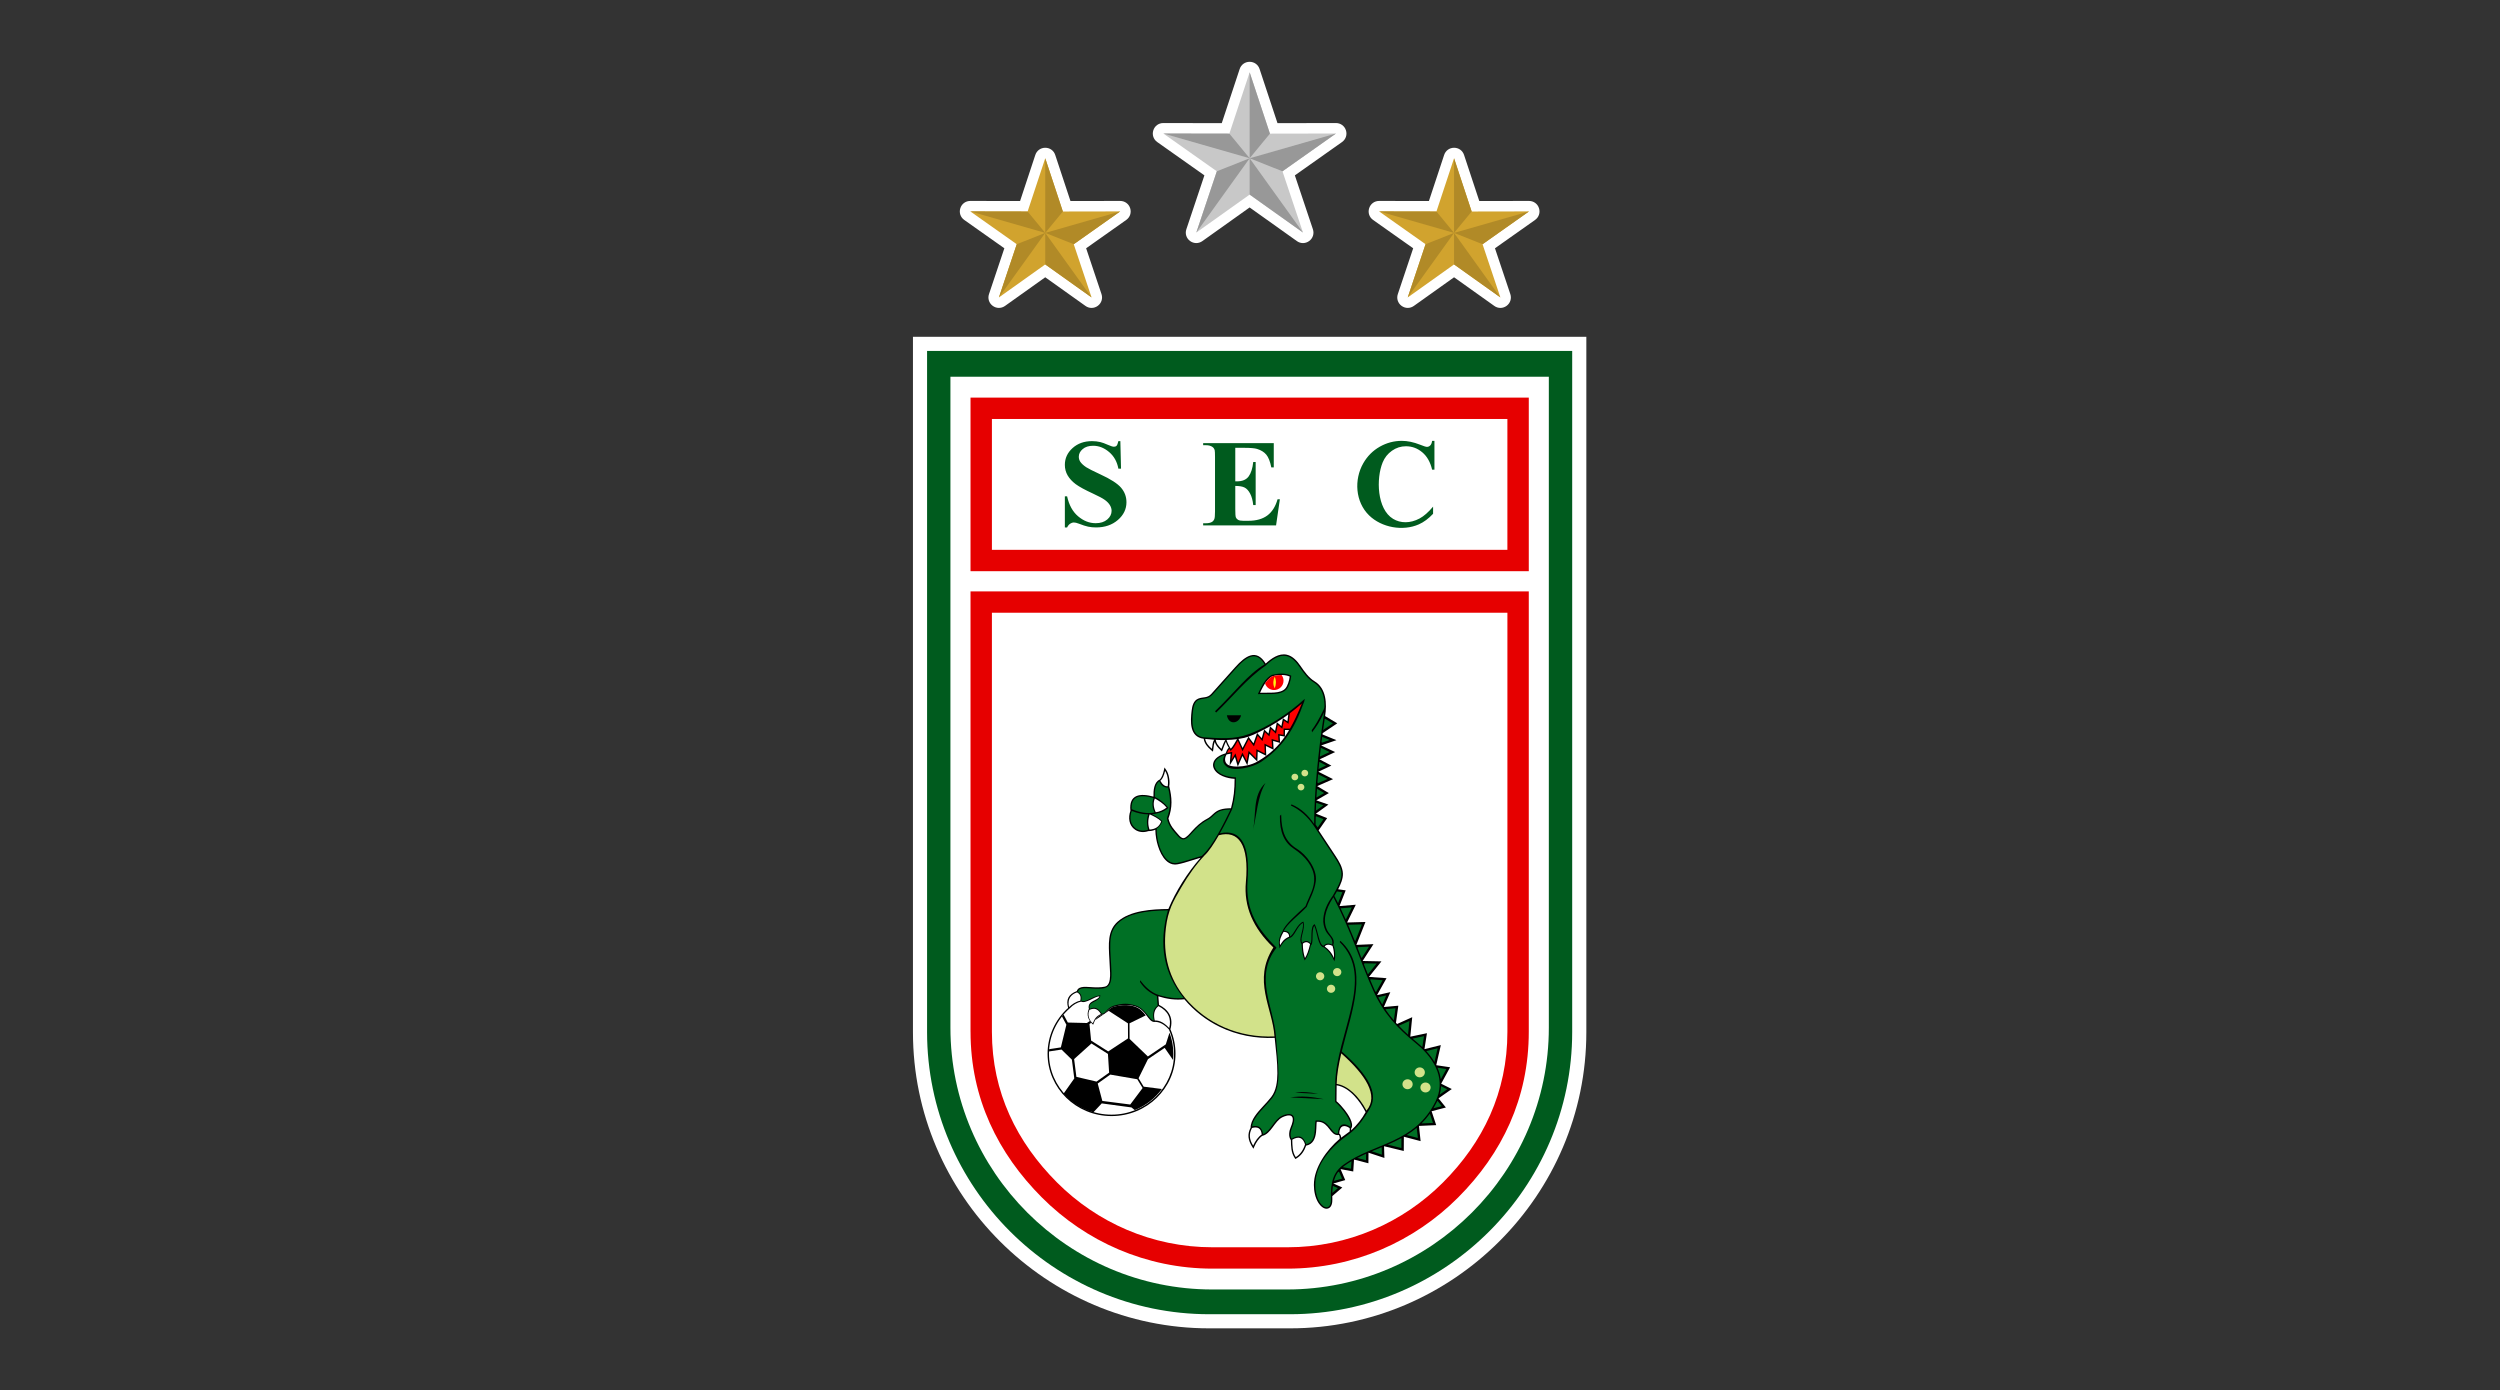 <?xml version="1.0" encoding="UTF-8"?>
<svg id="Layer_1" data-name="Layer 1" xmlns="http://www.w3.org/2000/svg" viewBox="0 0 1421.2 790.25">
  <rect x="0" y="0" width="1421.2" height="790.25" fill="#333333" stroke="none"/>
  <defs>
    <style>
      .cls-1, .cls-2, .cls-3, .cls-4, .cls-5, .cls-6, .cls-7, .cls-8, .cls-9, .cls-10, .cls-11, .cls-12, .cls-13 {
        stroke-width: 0px;
      }

      .cls-1, .cls-8 {
        fill: #005b1e;
      }

      .cls-2 {
        fill: #007025;
      }

      .cls-2, .cls-4, .cls-5, .cls-6, .cls-7, .cls-8, .cls-9, .cls-10, .cls-11, .cls-12, .cls-13 {
        fill-rule: evenodd;
      }

      .cls-3 {
        fill: #e60000;
      }

      .cls-4 {
        fill: red;
      }

      .cls-6 {
        fill: #989898;
      }

      .cls-7 {
        fill: #fff212;
      }

      .cls-9 {
        fill: #fff;
      }

      .cls-10 {
        fill: #d1a32e;
      }

      .cls-11 {
        fill: #c8c8c8;
      }

      .cls-12 {
        fill: #d2e28a;
      }

      .cls-13 {
        fill: #b18a27;
      }
    </style>
  </defs>
  <g id="Camada_1">
    <g id="_2755346789568" data-name=" 2755346789568">
      <g>
        <path class="cls-9" d="M519,191.47h382.8v395.35c0,92.59-75.79,168.32-168.46,168.32h-45.88c-92.67,0-168.46-75.73-168.46-168.32V191.47h0Z"/>
        <path class="cls-9" d="M726.23,70.01l33.22-.06c2.64,0,4.89,1.63,5.69,4.14.8,2.51-.08,5.15-2.24,6.67l-26.8,18.93,10.26,30.64c.83,2.49,0,5.11-2.1,6.67-2.11,1.56-4.87,1.59-7,.06l-26.87-19.13-26.87,19.13c-2.14,1.52-4.89,1.5-7-.06-2.11-1.56-2.94-4.19-2.1-6.67l10.26-30.64-26.8-18.93c-2.16-1.52-3.04-4.16-2.24-6.67.8-2.51,3.05-4.15,5.69-4.14l33.22.06,10.18-30.78c.82-2.48,3.04-4.09,5.66-4.09s4.84,1.6,5.66,4.09l10.18,30.78ZM608.51,114.28l28.28-.05c2.64,0,4.89,1.63,5.69,4.14.8,2.51-.08,5.15-2.24,6.67l-22.79,16.1,8.73,26.05c.83,2.49,0,5.11-2.1,6.67-2.11,1.56-4.87,1.59-7,.06l-22.88-16.29-22.87,16.29c-2.14,1.52-4.89,1.5-7-.06-2.11-1.56-2.94-4.19-2.1-6.67l8.73-26.05-22.79-16.1c-2.16-1.52-3.04-4.16-2.24-6.67.8-2.51,3.05-4.15,5.69-4.14l28.28.05,8.66-26.19c.82-2.48,3.04-4.09,5.66-4.09s4.84,1.6,5.66,4.09l8.66,26.19h0ZM840.92,114.28l28.28-.05c2.64,0,4.89,1.63,5.69,4.14.8,2.51-.08,5.15-2.24,6.67l-22.79,16.1,8.73,26.05c.83,2.49,0,5.11-2.1,6.67-2.11,1.56-4.87,1.59-7,.06l-22.88-16.29-22.87,16.29c-2.14,1.52-4.89,1.5-7-.06-2.11-1.56-2.94-4.19-2.1-6.67l8.73-26.05-22.79-16.1c-2.16-1.52-3.04-4.16-2.24-6.67.8-2.51,3.05-4.15,5.69-4.14l28.28.05,8.66-26.19c.82-2.48,3.04-4.09,5.66-4.09s4.84,1.6,5.66,4.09l8.66,26.19h0Z"/>
      </g>
      <g>
        <path class="cls-8" d="M527.03,199.49h366.73v387.19c0,88.23-72.19,160.43-160.43,160.43h-45.88c-88.23,0-160.43-72.19-160.43-160.43V199.49h0Z"/>
        <path class="cls-9" d="M540.31,214.17h340.17v370.06c0,81.84-66.96,148.81-148.81,148.81h-42.56c-81.84,0-148.81-66.96-148.81-148.81V214.17h0Z"/>
        <g>
          <path class="cls-3" d="M563.88,348.33v238.23c0,34.51,14.3,62.88,36.99,85.63,22.68,22.74,53.98,36.86,88.39,36.86h42.69c34.41,0,65.7-14.12,88.39-36.86,22.7-22.75,36.59-51.13,36.59-85.63v-238.23h-293.04,0ZM551.72,586.56v-250.37h317.36v250.37c0,37.82-15.25,69.22-40.15,94.17-24.9,24.96-59.24,40.46-96.98,40.46h-42.69c-37.74,0-72.08-15.5-96.98-40.46-24.89-24.95-40.55-56.35-40.55-94.17h0Z"/>
          <path class="cls-3" d="M563.88,238.18v74.39h293.04v-74.39h-293.04,0ZM551.72,318.64v-92.61h317.36v98.68h-317.36v-6.07h0Z"/>
        </g>
        <g>
          <path class="cls-5" d="M719.54,377.22c3.14-2.9,7.49-6.02,11.95-5.04,3.43.75,5.98,3.69,7.84,6.42,2.12,3.1,4.67,6.69,7.96,8.68,6.79,4.1,7.06,12.91,6.02,19.79l6.89,4.13-8.27,5.56-.1.77,7.9,3.24-8.69,3,7.97,3.76-8.87,4.15,6.71,3.55-7.4,3.48,8.36,4.22-9.03,3.97,6.63,3.96-7.13,4.12,6.89,2.41-7.11,5.16,6.39,2.54-4.86,6.96,9.48,14.34c1.97,2.98,4.22,6.56,4.34,10.21.1,2.88-1.2,6.04-2.72,8.92l4.29.63-3.51,8.94,9.26-.77-4.94,10.1,10.44-.3-5.17,13.03,9.72-.43-6.17,9.58h0s10.71.22,10.71.22l-7.11,8.83,9.99.73-5.39,9.63h0s7.55-1.69,7.55-1.69l-3.68,8.45h0s8.23-.75,8.23-.75l-1.34,9.7c.21.24.43.47.64.7l8.6-3.87-1.1,11.09h0s9.47-1.99,9.47-1.99l-1.42,9.08,9.31-2.31-2.6,11.42,7.87,1.18-5.08,9.35,6.04,3.02-7.55,5.29,4.2,5.21-8.12,2.13,2.61,7.9-9.8.44.94,8.65-9.52-2.5-.05,8.1-11.21-2.71.2,6.67-9.04-2.98-.05,6.01-8.06-2.08-.13.07h0l-.43,6.68-7.21-1.35,2.66,6.24-6.79,1.94,5.12,2.26-5.69,4.9c0,.61.01,1.21.03,1.8.05,1.85-.31,4.62-2.47,5.26-2.22.67-4.32-1.49-5.38-3.12-1.92-2.96-2.64-6.81-2.65-10.26-.02-9.91,7.28-19.95,14.68-26.28.06-.69-.03-1.63-.49-2.15-.61.11-1.23.07-1.83-.13-1.92-.66-3.36-3.18-4.66-4.66-1.72-1.94-3.51-2.87-6.07-2.7-.11.7-.13,1.5-.16,2.16-.05,1.25-.09,2.51-.24,3.76-.41,3.59-1.7,6.9-5.62,7.63-1.02,2.92-2.69,5.57-5.45,7.21l-.67.4-.43-.64c-2.08-3.09-2.03-6.53-2.13-10.07-1.58-2.09-1.01-5.33-.03-7.54.6-1.36,1.92-4.85.43-6.09-1.28-1.06-3.97-.02-5.23.59-4.48,2.17-6.43,9.49-11.44,10.59-1.88,1.23-3.55,3.87-4.41,5.87l-.62,1.45-.83-1.34c-2.2-3.56-2.75-6.91-.77-10.64-.01-4.49,4.09-8.91,6.98-12.05,1.62-1.76,3.31-3.52,4.77-5.41,2.88-3.74,3.42-8.92,3.47-13.44.03-3.18-.19-6.39-.46-9.56-.31-3.54-.7-7.07-1.07-10.6-10.81.48-21.51-1.55-31.23-6.27-7.79-3.78-14.59-9.13-20.12-15.67-5.01.55-9.99-.16-14.77-1.67l.35,4.82c5.83,2.98,8.29,7.61,6.49,13.91,1.92,4.4,2.9,9.11,2.9,13.89,0,19.58-16.28,35.45-36.37,35.45s-36.37-15.87-36.37-35.45c0-9.93,4.23-19.32,11.69-26.04-1.32-4.72.13-7.73,4.94-9.57.13-.46.35-.87.7-1.22,1.91-1.96,6.73-.91,10.06-.89,1.77,0,5.17-.04,6.27-.88,1.93-1.46,1.93-5.26,1.88-7.38-.13-4.71-.61-9.42-.69-14.12-.06-3.67.17-7.6,1.87-10.95.77-1.51,1.79-2.83,3.06-3.97,7.17-6.44,19.56-7.15,28.89-7.25,4.2-10.05,10.81-20.61,18.33-29.14-.37.11-.74.21-1.1.32-1.54.46-3.08.95-4.62,1.43-2.37.74-4.93,1.56-7.35,1.98-.96.2-1.93.2-2.88-.02-5.69-1.33-8.44-9.62-9.29-14.51-.3-1.69-.47-3.43-.5-5.15-1.22.58-2.37.78-3.95.82-2.5.87-5.25.73-7.48-.75-3.68-2.45-4.09-6.99-2.73-10.8-1.03-9.46,5.69-10.12,13.09-8.06-.07-3.37.22-8.14,3.5-9.66,1.31-1.12,2.01-3.53,2.37-5.1l.42-1.84,1.06,1.58c1.52,2.27,2.14,6.41,1.63,9.13,1.63,6.43,1.94,12-.45,18.3.99,4.23,3.16,6.34,5.95,9.54.61.7,1.62,1.72,2.67,1.65,1.51-.11,3.75-2.87,4.7-3.92,2.59-2.84,5.14-5.28,8.63-7.08,1.51-.78,2.41-1.73,3.62-2.84,1.12-1.03,2.18-1.77,3.64-2.3,1.96-.7,4.24-.86,6.35-.85,1.57-5.89,2.04-10.65,2.05-16.72-4.08-.19-10.05-1.9-11.83-5.92-.37-.84-.52-1.74-.38-2.65.49-3.23,4.11-5.11,7.08-5.91.49-1.24.89-2.34,1.82-3.21-.93-1.39-1.34-2.42-1.65-3.44-.68,1.3-1.33,3.36-1.78,4.45l-.46,1.12-.88-.85c-1.42-1.37-2.71-2.82-3.22-4.6-.52,1.29-.61,2.85-.79,4.12l-.21,1.45-1.14-.96c-2.03-1.72-3.76-3.76-4.13-6.39-8.15-1-7.6-9.84-6.85-16.04.32-2.63,1.03-5.69,3.82-6.8,2.71-1.08,5.1-.12,7.4-2.7l13.52-15.11c5.9-6.59,12.08-10.73,17.38-2.06h0ZM765.79,524.4h0s0,0,0,0h0ZM809.76,596.42h0s0,0,0,0h0ZM816.47,605.52h0s0,0,0,0h0ZM819.26,616.04h0s0,0,0,0h0ZM817.75,624.35h0s0,0,0,0h0ZM806.65,640.04h0,0s0,0,0,0ZM768.08,641.54c.04.38.05.72.03,1.05,3.24-2.95,6.25-6.68,8.22-10.38-3.05-6.04-9.14-14.11-16.48-15.23l-.08,9.02c1.69,1.46,3.29,3.25,4.64,4.99,1.61,2.07,5.72,7.79,3.67,10.54h0Z"/>
          <path class="cls-9" d="M761.32,644.35c.7.46,1.06,1.4,1.11,2.41l4.78-3.51c.17-.78.1-1.38.02-1.97-2.9-1.98-5.66-1.61-5.91,3.07ZM711.75,641.23c-1.91,3.46-1.52,6.55.65,10.04,1.1-2.56,2.98-5.16,4.85-6.31-.29-3.49-2.2-4.62-5.49-3.73h0ZM734.63,647.88c.1,3.48,0,6.93,2,9.92,2.49-1.49,4.2-3.95,5.26-7.24-1.16-3.84-3.54-4.83-7.26-2.68h0ZM729.68,529.77c-1.26,2.27-2.57,4.58-1.97,7.51,1.12-1.52,1.67-3.25,5.13-4.8-.04-1.89-1.19-2.7-3.16-2.72h0ZM740.65,536.45c-.01,3.06.4,5.77,1.2,8.17,1.03-1.52,2-4.02,2.9-7.91-1.33-1.38-2.69-1.42-4.1-.26h0ZM753.04,538.07c2.03,1.44,3.98,3.43,5.29,6.54.14-2.21-.09-4.68-.83-6.94v.02c-1.72-.88-3.62-.9-4.46.38h0ZM612.27,564.14c-6.64,2.24-4.5,8.35-4.49,8.35,1.6-1.55,3.83-3.15,6.34-3.6h0c.53-2.37-.04-3.82-1.85-4.74ZM619.3,574.12c-1.53,3.37.55,6.76,1.98,7.54.75-1.8,1.42-3.81,4.59-5.2h0c-1.85-3.07-3.78-3.6-6.56-2.35ZM664.67,584.47c1.4-5.47-.58-9.66-6.09-12.51h-.01c-2.36,1.82-2.97,4.6-2.13,8.16,3.11-.15,5.85,1.74,8.22,4.35h0ZM653.56,462.94c-1.08,3.29-.98,6.13-.07,8.67,3.37-.25,5.56-1.63,6.63-4.69-1.61-1.64-4.21-2.92-6.56-3.98ZM656.52,453.91c-1.04,2.35-.79,5,.49,7.84,2.15-.27,4.37-1.25,6.2-2.67-1.99-2.38-4.39-3.85-6.7-5.17h0ZM663.82,446.96c.35-1.65.33-6.01-1.48-8.72-.64,2.79-1.55,4.66-2.73,5.61,1.25,2.16,2.64,3.28,4.2,3.11h0ZM723.35,384.42c-2.35,1.13-4.67,4.08-7.02,9.38,5.17-.17,11.58.69,14.33-2.39,1.28-1.44,2.24-4.43,2.51-6.8-2.27-1.01-5.42-1.27-9.82-.2h0ZM697.3,428.9l2.27-.46-.57,6.77c1.32.42,2.93.61,4.66.58l-1.62-5.5-3.04,4.92c-2.44-.78-3.44-3.51-1.71-6.31h0ZM703.67,435.79l2.66-6.06,2.75,5.36c-1.8.42-3.67.66-5.42.69ZM709.09,435.1l1.24-6.57,4.44,4.42c1.79-1.03,3.48-2.11,5.07-3.28l-4.85-2.44-.22,5.72c-1.61.93-3.6,1.66-5.68,2.15ZM719.84,429.67l-.19-5.59,4.38,2.13c-1.33,1.24-2.72,2.39-4.19,3.46h0ZM724.03,426.21l-.28-5.01,3.95,1.13c-1.17,1.4-2.39,2.68-3.67,3.87h0ZM727.7,422.33l-.24-4.1,2.99.5c-.9,1.28-1.81,2.48-2.75,3.6h0ZM732.84,415.02l-2.34-.03-.05,3.75c.81-1.16,1.61-2.4,2.39-3.72ZM685.12,420.05c.45,2.47,2.22,4.31,3.82,5.67.28-1.94.39-3.77,1.27-5.18-1.73-.11-3.44-.28-5.1-.48h0ZM691.16,420.59c.22,2.1,1.69,3.71,3.17,5.15.89-2.18,1.38-3.82,2.23-5.04-1.8.03-3.61,0-5.41-.1ZM703.24,420.2c-1.93.26-3.93.41-5.96.47.49,1.64,1.48,3.57,2.41,4.95,1.32-1.35,2.68-3.99,3.54-5.43h0ZM704.07,420.08l2.31,5.12,3.33-6.42c-1.76.57-3.66,1-5.64,1.3ZM709.7,418.78l2.87,3.81,2.08-5.9,2.61,2.96,1.39-4.96,2.46,2.35.86-4.16,2.89,2.65,1.01-4.97,2.56,2.2.88-4.45,2.56,1.74.49-3.89h0c-1,.74-2.02,1.45-3.05,2.15h0c-1.13.77-2.27,1.52-3.44,2.24h0c-1.27.8-2.57,1.57-3.89,2.32h0s0,0,0,0c-1.09.62-2.19,1.22-3.32,1.81-1.31.69-2.64,1.35-4,2h0c-.75.36-1.51.71-2.28,1.06-.85.38-1.74.72-2.66,1.02Z"/>
          <path class="cls-2" d="M658.07,571.7l-.4-5.45c-3.46-1.63-6.8-3.74-9.63-8.05l.13-.94c2.75,3.66,5.83,6.48,9.43,7.98,5.73,1.97,10.75,2.49,15.24,2.05h0c-11.03-13.63-14.48-30.04-8.9-49.77h0c-13.63.17-22.54,2.03-28.11,7.03-6.71,6.03-4.33,15.37-3.98,28.43.24,8.82-3,9.32-9.73,9.07-3.94-.14-8.87-1.21-9.28,1.92,1.76.83,2.3,2.49,1.83,4.84,2.5,1.44,6.49-2.78,10.91-2.97-.56,4.17-7.62,3.33-5.98,7.68,3.04-1.62,5.07-.01,6.74,2.74,2.33.12,2.39-3.06,6.89-4.6,5.26-1.45,8.05-1.32,12.11-.15,5.83,1.69,7.97,8.4,10.6,8.65-.8-3.58-.54-6.62,2.13-8.46h0ZM652.72,462.95c-3.21-.03-6.42-.74-9.31-1.97-2.83,7.6,2.9,12.97,9.23,10.67-.84-2.83-.88-5.72.08-8.7h0ZM655.79,453.69c-8.2-2.38-12.91-.89-12.47,6.29,4.51,1.9,8.74,2.73,13.09,1.9-1.42-2.13-1.65-5.81-.62-8.19h0ZM725.68,538.76c-12.97,16.55-1.53,33.74-.33,50.39,1.18,16.35,3.27,28.06-2.01,34.92-4,5.18-10.97,10.66-11.55,16.22,3.58-.78,5.6.54,6.29,4.44,4.08-1.55,6.19-8.2,10.56-10.32,5.54-2.69,9.04-.56,5.91,6.53-.68,1.54-1.44,4.42-.31,6.39,4.25-2.46,6.76-1.39,8.28,3.13,6.25-1.33,4.49-10.3,5.35-13.47,8-.97,8.57,7.59,12.64,7.5.36-5.08,2.96-6.84,7.18-3.91,1.14-3.2-4.77-10.9-8.73-14.21l.09-10.28c.44-28.05,23.17-60.6,2.51-80.59l.42-.65c16.76,15.28,6.39,39.91.78,62.91,16.07,13.93,20.25,24,16.49,31.5-1.08,2.15-3.8,6.19-5.23,8.13-2.24,3.05-4.89,5.76-7.46,7.57-9.42,6.62-18.85,16.71-18.83,28.69.03,12.45,9.1,16.89,8.87,8.14-.26-9.89,1.32-15.46,7.37-19.82,17.13-12.34,40.34-11.82,52.17-35.97,5.56-11.34.77-23.14-11.27-32.96-10.34-8.43-18.28-16.73-24.39-30.34-7.34-16.36-12.05-32.8-22.47-52.66-4.92,7.5-6.13,13.83-3.38,19.07,1.33,2.54,4.6,4.71,3.32,7.96,1.35,3.39,1.33,7.21.62,9.43-1.34-3.09-3.07-5.93-6.05-7.96-3.35-.54-3.65-8.41-5.36-12.24-1.87,2.48-.19,10.16-1.95,11.09-.75,3.57-2.01,6.57-3.5,8.62-.86-2.08-1.71-4.37-1.79-9.33-1.99-2.9,1.25-7.49.8-11.99-3.44,1.45-4.63,8.2-7.86,8.55-2.38,1.14-4.16,3.16-5.44,5.9-.69-3.52-.7-5.92,1.72-9.81,1.26-3.83,8.47-9.95,13-14.17,2.12-5.83,5.41-10.45,4.93-16.41-.48-6.1-5.01-11.99-11.49-16.22-5.37-3.5-8.17-9.33-7.98-18.74l.72-.72c.18,9.93,2.5,15.52,9.08,19.55,5.07,3.11,11.52,11.18,10.61,18.32-.75,5.86-3.81,10.72-5.14,14.57-4.18,4.52-11.4,9.79-12.99,13.68,2.42-.02,3.5,1.09,3.48,3.11l-.02.04c2.39-1.07,3.97-7.22,7.62-8.42,1.32,4.31-2.3,9.39-.69,12.04,1.65-1.42,3.26-1.47,4.83.37,1.09-2-.61-9.73,2.28-10.98,1.9,3.54,2.49,11.82,5.05,12.3,1.28-1.43,2.91-1.58,4.82-.67,1.04-3.4-2.46-5.39-3.6-7.81-.99-2.1-1.63-4.49-1.36-7.1.42-4.05,1.86-8.12,5.32-12.78,6.24-10.72,6.76-13.42.77-22.49l-11.32-17.12c-3.59-5.42-8.14-9.4-13.24-11.78l.39-.64c5.37,2.29,9.41,6.08,12.85,11.13v.37c.1-17.57,1.95-38.81,5.43-61.83.11-.72.2-1.43.27-2.12-2.31,5.18-4.46,8.41-6.9,11.51l-.17-1.22c2-2.6,4.09-6.24,6.23-10.6,1.05-2.13,1.1-2.22.98-4.63-.29-5.53-2.27-9.65-6.05-11.93-3.35-2.02-5.94-5.59-8.21-8.91-5-7.34-10.47-9.06-19.3-.52-10.77,7.43-18.65,17.7-27.97,26.55l-.65-.72c11.51-11.17,18.77-21.05,28.16-26.64-3.93-6.53-8.54-6.35-16.11,2.1l-13.52,15.11c-4.24,4.73-9.83-.82-11.02,9.07-1.12,9.29.09,14.79,6.79,15.22,8.68.46,16.52,1.29,25.19-1.97,10.45-3.93,21.86-11.18,31.52-19.96l-.25,1.4c-6.06,17.08-13,26.55-24.38,34.32-5.22,3.56-16.15,5.65-19.69,2.84-2.12-1.68-2.84-3.54-1.17-6.65-4.41,1.38-6.83,4.26-5.5,7.28,1.41,3.19,5.7,5.21,11.9,5.48.03,6.51-.42,11.78-2.25,18.29-1.31,2.91-3.96,8.28-6.91,13.5,12.74-2.93,17.21,7.99,15.74,26.81-1.33,17.06,5.82,27.6,16.45,38.21h0ZM723.15,383.64c3.32-.81,7.15-1.18,10.36.24l.54.24-.07.57c-.25,2.24-1.18,5.53-2.7,7.23-2.45,2.74-7.43,2.67-10.85,2.65-1.35,0-2.71-.03-4.07,0l-1.29.04.51-1.15c1.46-3.29,3.93-8.1,7.4-9.78l.08-.04.08-.02h0ZM699.54,460.23c-9.07.02-8.48,3.56-13,5.89-9.83,5.07-11.59,15.38-17.01,9.17-2.55-2.92-5.13-5.34-6.18-10.11,2.37-6.1,2.12-11.42.65-17.46-2.28.09-3.9-.94-4.94-3.58-2.14,1.37-2.67,4.73-2.57,8.86,2.95,1.46,5.54,3.52,7.74,6.24-2.04,1.87-4.39,2.75-6.86,3.25-.93.2-1.55.31-2.5.38,2.12.99,4.3,2.3,5.89,3.94-.63,1.79-1.7,3.33-3.21,4.26-.04,9.34,4.57,20.97,11.68,19.47,3.75-.66,9.96-2.93,13.89-3.95,6.43-5.6,12.64-18.61,16.41-26.35h0ZM712.05,472.84c2.45-9.25-.44-20.47,7.36-27.76-4.75,8.11-4.9,18.51-7.36,27.76ZM705.52,406.62c-1.03,4.77-7.01,5.86-8.07,0h8.07ZM749.33,621.85c-4.44-.97-8.83-1.38-13.1-.69l13.1.69ZM752.53,624.86c-6.44-1.4-12.8-2-18.99-.99l18.99.99ZM761.25,666.12l-.55.1c-.19.26-.38.53-.55.81-.79,1.23-1.36,2.58-1.77,4l.15.23,4.37-1.25-1.65-3.88h0ZM763.33,663.5l4.7.88.27-4.19-.09-.03c-1.29.77-2.54,1.58-3.76,2.46-.39.28-.76.57-1.12.87v.02s0,0,0,0ZM771.57,658.28l4.99,1.29.03-3.64-.04-.03c-.42.19-.84.38-1.26.57-1.25.58-2.5,1.18-3.72,1.81h0ZM785.46,652.25l-.09-.07c-1.85.77-3.71,1.53-5.56,2.31l5.78,1.9-.12-4.14h0ZM788.85,650.72l7.81,1.89.03-5.65c-2.55,1.39-5.18,2.61-7.85,3.76h0ZM799.66,645.24l6.36,1.67-.63-5.79c-1.77,1.47-3.67,2.84-5.73,4.11h0ZM808.13,638.65l6.47-.29-1.74-5.26c-1.43,2-3.01,3.84-4.74,5.55ZM814.88,630.04l4.73-1.24-2.45-3.04c-.09.19-.18.39-.28.58-.63,1.28-1.3,2.51-2,3.69h0s0,.01,0,.01ZM817.22,606.97l-.03.05c.89,2.02,1.53,4.12,1.84,6.27l.1.15,3.11-5.72-5.03-.76h0ZM815.49,603.74l1.78-7.82-6.34,1.57-.03.13c1.75,1.92,3.3,3.96,4.58,6.11h0ZM808.58,595.15l.95-6.11-6.57,1.38c.79.67,1.6,1.34,2.42,2.02,1.06.87,2.1,1.78,3.09,2.72h.1ZM800.45,588.22l.77-7.81-6.05,2.72c1.66,1.73,3.41,3.41,5.28,5.08h0ZM792.37,580.05l.95-6.87-5.59.51-.07.25c1.47,2.14,3.03,4.17,4.71,6.11ZM785.85,570.96l2.21-5.08-4.34.97-.16.3c.69,1.31,1.41,2.57,2.16,3.79l.13.02ZM782.28,563.88l3.72-6.64-6.82-.5-.17.5c.72,1.72,1.46,3.44,2.23,5.14.18.41.37.82.56,1.22l.49.27h0ZM771.93,538.43l-.2.41c.73,1.86,1.45,3.72,2.17,5.59l.24.12,4.12-6.39-6.32.28ZM770.48,534.92l3.74-9.43-7.65.22-.12.2c1.06,2.45,2.09,4.92,3.09,7.4l.5,1.24.45.37ZM765.07,522.79l3.4-6.96-6.2.52-.11.18c1,2.08,1.96,4.16,2.9,6.26h0ZM760.66,513.44l2.45-6.23-3.09-.46c-.5.9-1.01,1.76-1.48,2.57.72,1.37,1.43,2.74,2.12,4.12h0ZM748.36,453.38l4.41-2.55-4.1-2.45c-.11,1.67-.22,3.33-.31,5ZM748.03,460.91l4.29-3.12-4.11-1.44c-.07,1.52-.13,3.04-.18,4.55ZM748.24,464.05l-.29.24c-.03,1.49-.05,2.98-.06,4.46l1.19,1.67,3.3-4.73-4.14-1.64h0ZM818.46,622.22l4.24-2.97-3.46-1.73c-.08,1.55-.33,3.11-.78,4.7h0ZM777.75,553.76l4.82-5.99-6.96-.14-.21.67c.7,1.8,1.41,3.6,2.14,5.39l.21.08h0ZM757.91,674.24l-.22.08c-.18,1.28-.26,2.57-.3,3.85l3.19-2.75-2.68-1.18h0ZM749.26,445.22l5.42-2.38-5.37-2.71-.03.38c-.12,1.41-.24,2.82-.35,4.23l.33.48h0ZM749.58,437.16l4.28-2.01-3.88-2.05c-.14,1.35-.27,2.71-.4,4.06h0ZM750.46,430.04l5.41-2.53-5.01-2.36c-.19,1.58-.37,3.16-.54,4.75l.14.15h0ZM751.56,422.16l4.38-1.51-4.31-1.77c-.12.95-.25,1.91-.37,2.86l.29.42h0ZM752.16,414.98l5.54-3.73-4.4-2.64-.25.15c-.31,2.07-.6,4.14-.89,6.22h0Z"/>
          <path class="cls-4" d="M723.35,384.42c-1.4.68-2.79,2-4.19,4.08.66,2.18,2.71,3.77,5.14,3.77,2.96,0,5.36-2.37,5.36-5.3,0-1.23-.42-2.36-1.13-3.25-1.5,0-3.21.21-5.18.69h0ZM740.08,399.93c-2.22,1.96-4.49,3.81-6.82,5.55l-.75,5.98-2.64-1.8-.91,4.61-2.57-2.21-1.02,5.02-2.89-2.65-.86,4.2-2.54-2.43-1.43,5.1-2.68-3.04-2.12,6.02-3-3.99-3.51,6.77-2.68-5.95c-.98,1.69-2.03,3.71-3.36,5.06l-.71.73-.56-.84c-.06-.09-.12-.18-.17-.27-.53.6-.95,1.21-1.29,2.23l2.93-.59-.37,4.45,2.21-3.58,1.5,5.11,2.45-5.58,2.45,4.77,1.08-5.74,4.22,4.19.2-5.12,4.76,2.39-.19-5.57,4.34,2.12-.27-4.77,3.95,1.13-.23-3.97,3.06.51.05-3.61,3.61.05c2.3-3.97,4.51-8.65,6.77-14.3h0s0,0,0,0Z"/>
          <path class="cls-7" d="M724.65,391.28c.86-2.18.98-4.36,0-6.6-1.05,2.44-1.04,4.64,0,6.6Z"/>
          <path class="cls-12" d="M762.49,598.83c-1.42,5.97-2.48,11.82-2.62,17.35,6.19.92,12.6,6.82,16.94,15.18h0c7.28-8.49-.61-20.41-14.31-32.53h0s0,0,0,0ZM673.61,567.2c12.46,14.95,30.78,22.84,50.85,21.99l.04-.07c-1.1-16.24-12.62-31.77-.61-50.49-11.57-11.06-16.89-23.34-15.64-37.1,1.97-21.67-4.34-29.69-15.39-26.71-2.76,4.78-5.7,9.27-8.02,11.38-4.98,5.27-9.37,11.55-13.21,18.11-4.85,8.27-7.64,13.19-8.85,23.27-1.88,15.7,1.97,28.8,10.84,39.62h0ZM741.75,437.61c1.07,0,1.93.84,1.93,1.88s-.86,1.88-1.93,1.88-1.93-.84-1.93-1.88.86-1.88,1.93-1.88ZM736.09,439.84c1.07,0,1.93.84,1.93,1.88s-.86,1.88-1.93,1.88-1.93-.84-1.93-1.88.86-1.88,1.93-1.88ZM739.59,445.58c1.07,0,1.93.84,1.93,1.88s-.86,1.88-1.93,1.88-1.93-.84-1.93-1.88.86-1.88,1.93-1.88ZM750.47,552.68c1.3,0,2.36,1.03,2.36,2.3s-1.06,2.3-2.36,2.3-2.36-1.03-2.36-2.3,1.06-2.3,2.36-2.3h0ZM760.17,550.31c1.3,0,2.36,1.03,2.36,2.3s-1.06,2.3-2.36,2.3-2.36-1.03-2.36-2.3,1.06-2.3,2.36-2.3ZM756.69,559.8c1.3,0,2.36,1.03,2.36,2.3s-1.06,2.3-2.36,2.3-2.36-1.03-2.36-2.3,1.06-2.3,2.36-2.3ZM807.1,606.79c1.61,0,2.91,1.27,2.91,2.83s-1.3,2.83-2.91,2.83-2.91-1.27-2.91-2.83,1.3-2.83,2.91-2.83ZM800.17,613.54c1.61,0,2.91,1.27,2.91,2.83s-1.3,2.83-2.91,2.83-2.91-1.27-2.91-2.83,1.3-2.83,2.91-2.83ZM810.37,615.38c1.61,0,2.91,1.27,2.91,2.83s-1.3,2.83-2.91,2.83-2.91-1.27-2.91-2.83,1.3-2.83,2.91-2.83Z"/>
          <g>
            <path class="cls-9" d="M608.12,573.21c-7.25,6.34-11.8,15.55-11.8,25.79,0,19.14,15.92,34.66,35.55,34.66s35.55-15.52,35.55-34.66c0-4.92-1.05-9.6-2.95-13.83-2.55-2.74-5.33-4.51-8.61-4.23-3.36-.46-4.38-6.87-10.56-8.82-3.9-1.24-7.82-.86-11.69.09-4.21,1.04-4.73,4.69-7.2,4.62-3.01,1.23-3.72,2.32-4.99,5.7-2.77-2.5-3.99-5.46-2.44-9.03-1.04-4.89,5.26-4.47,6.04-7.16-3.13.3-7.96,4.42-10.43,3.05-2.26.51-4.44,1.7-6.47,3.83h0Z"/>
            <path class="cls-5" d="M604.79,621.45l5.92-8.37-1.37-10.7-5.88-5.73-7.12,1.08c.02-.44.04-.87.07-1.3l6.67-1.01,3.13-12.89-2.5-4.69c.29-.37.59-.73.9-1.09l2.42,4.54,10.84.27,1.69-1.15c.23.35.5.69.79,1.02l-1.01.69.93,9.42,9.73,6.18,11.25-7.41-.04-8.56-10.91-7.09-1.95,1.33c.56-.51,1.1-1.19,1.8-1.84h0s.04-.04.04-.04l.03-.03h.01s.04-.05.04-.05l.05-.04.05-.04h0s.05-.04.05-.04l.03-.03h.02s.05-.05.05-.05h.02s.03-.04.03-.04h.01s.09-.08.09-.08l.03-.03h.02s.05-.05.05-.05l.05-.04.05-.04h0s.05-.04.05-.04l.03-.02.02-.02.05-.04h.01s.04-.04.04-.04h0s.05-.04.05-.04l.05-.04.03-.02.02-.02.05-.04h.01s.04-.04.04-.04l.05-.03h0s.06-.04.06-.04l.06-.04.06-.04h.01s.05-.03.05-.03l.05-.03h0s.06-.04.06-.04l.03-.02.03-.02.06-.03h.01s.05-.03.05-.03l.05-.03h.01s.06-.04.06-.04l.03-.02.03-.02.06-.03h0s.06-.03.06-.03l.05-.02h.01s.07-.04.07-.04h.03s.04-.03.04-.03l.07-.03h0s.11-.05.11-.05h0s.02-.01.02-.01l.07-.03h.03s.01-.02.01-.02l.08-.03h.02s0-.01,0-.01h.03c.06-.03.13-.05.19-.07h.03s.01-.01.01-.01l.11-.03h0s0,0,0,0h.01s.1-.03.1-.03h.01s.02-.01.02-.01l.08-.02h.03s.02-.01.02-.01l.12-.03h0s0,0,0,0h0s0,0,0,0h0s0,0,0,0h0s0,0,0,0h0s0,0,0,0h0s0,0,0,0h0s0,0,0,0h0s0,0,0,0h0s0,0,0,0h0s0,0,0,0h0s0,0,0,0h0s0,0,0,0h0s0,0,0,0h0s0,0,0,0h0s0,0,0,0h0s0,0,0,0h0s0,0,0,0h0s0,0,0,0h0s0,0,0,0h0s0,0,0,0h0s0,0,0,0h0s0,0,0,0h0s0,0,0,0h0s0,0,0,0h0s0,0,0,0h0s0,0,0,0h0s0,0,0,0h0s0,0,0,0h0s0,0,0,0h0s0,0,0,0h0s0,0,0,0h0s0,0,0,0h0s0,0,0,0c3.74-.88,7.51-1.18,11.27,0,3.15,1,4.96,3.15,6.42,5.08l-9.22,4.5.05,8.87,10.39,9.98,10.18-6.88,2.12-6.64c1.41,3.73,2.19,7.77,2.19,11.98,0,1.19-.06,2.37-.18,3.53l-4.76-6.89-9.49,6.41-5.35,10.85,2.91,4.8,10.34,1.32c-3.84,5.29-9.17,9.48-15.39,12l-1.9-1.52-16.89-2.29-4.77,5.09c-6.77-1.91-12.71-5.74-17.17-10.84h0ZM611.91,612.18l11.45,2.68,7.15-5.07-.67-10.66-9.42-5.97v.08s-9.8,8.82-9.8,8.82l1.29,10.12h0ZM627.37,576.64l-4.82,3.29c.82-1.48,1.81-2.26,3.86-3.1.36,0,.67-.06.96-.18ZM624.03,615.96l2.62,9.9,15.87,2.04,7.03-9.37-3.04-5-15.33-2.64-7.15,5.07Z"/>
          </g>
        </g>
        <path class="cls-1" d="M815.45,250.63v16.37h-1.32c-1.01-4.29-2.87-7.59-5.6-9.88-2.73-2.29-5.82-3.43-9.28-3.43-2.88,0-5.54.84-7.95,2.54-2.41,1.7-4.17,3.91-5.29,6.65-3.74,9.15-3.29,26.5,5.94,32.08,4.2,2.54,9.68,2.66,15.07-.22,2.42-1.3,4.97-3.53,7.66-6.72v4.06c-2.6,2.77-5.3,4.77-8.11,6.01-9.02,4-21.12,1.89-28.28-5.12-7.86-7.69-8.61-20.33-3.29-29.62,2.31-4.03,5.43-7.16,9.36-9.4,3.92-2.22,8.09-3.33,12.52-3.33,3.25,0,6.69.72,10.31,2.15,2.1.85,3.43,1.27,3.99,1.27.74,0,1.37-.28,1.9-.83.55-.54.88-1.41,1.05-2.59h1.32ZM702.23,254.59v19.05h.95c3.05,0,5.26-.93,6.64-2.79,1.36-1.86,2.24-4.59,2.62-8.21h1.38v24.48h-1.38c-.28-2.67-.88-4.86-1.78-6.55-.92-1.71-1.97-2.85-3.18-3.44-1.2-.59-2.96-.89-5.25-.89v13.15c0,2.57.1,4.13.33,4.71.23.58.65,1.05,1.26,1.41.62.37,1.61.55,2.97.55h2.87c4.48,0,8.08-1.01,10.79-3.02,2.7-2.01,4.65-5.09,5.82-9.22h1.31l-2.16,14.85h-41.45v-1.21h1.58c1.39,0,2.52-.24,3.36-.72.61-.33,1.08-.89,1.41-1.67.25-.56.39-2.02.39-4.38v-30.83c0-2.13-.06-3.44-.18-3.93-.24-.81-.66-1.44-1.3-1.87-.89-.64-2.11-.97-3.68-.97h-1.58v-1.2h40.14v13.83h-1.39c-.67-3.39-1.64-5.81-2.87-7.28-1.23-1.46-2.97-2.55-5.23-3.24-1.31-.41-3.78-.63-7.4-.63h-4.99,0ZM636.9,250.78l.38,15.64h-1.51c-.71-3.91-2.46-7.06-5.25-9.44-2.81-2.38-5.82-3.57-9.08-3.57-2.51,0-4.5.63-5.96,1.89-1.47,1.25-2.2,2.7-2.2,4.34,0,1.03.27,1.96.78,2.77.7,1.07,1.85,2.15,3.43,3.2,1.16.76,3.82,2.12,8,4.05,5.86,2.69,9.82,5.24,11.85,7.63,2.03,2.4,3.03,5.13,3.03,8.22,0,3.91-1.63,7.28-4.89,10.1-3.26,2.81-7.4,4.23-12.42,4.23-1.58,0-3.07-.15-4.46-.44-1.41-.3-3.17-.87-5.29-1.7-1.18-.46-2.15-.69-2.92-.69-.64,0-1.31.24-2.02.7-.72.48-1.3,1.19-1.74,2.13h-1.28v-17.69h1.28c1.08,4.96,3.17,8.76,6.25,11.36,3.1,2.62,6.41,3.92,10,3.92,2.75,0,4.95-.71,6.59-2.12,1.63-1.41,2.45-3.03,2.45-4.91,0-1.1-.32-2.17-.95-3.21-.62-1.03-1.57-2.02-2.85-2.96-1.28-.94-3.54-2.14-6.79-3.64-4.55-2.09-7.82-3.88-9.81-5.35-1.97-1.48-3.5-3.13-4.57-4.94-1.07-1.83-1.6-3.84-1.6-6.02,0-3.74,1.46-6.92,4.39-9.56,2.92-2.63,6.61-3.94,11.06-3.94,1.63,0,3.19.17,4.72.54,1.16.28,2.57.79,4.22,1.53,1.66.74,2.83,1.11,3.49,1.11s1.15-.18,1.51-.55c.37-.37.72-1.25,1.03-2.64h1.14Z"/>
      </g>
      <g>
        <polygon class="cls-11" points="710.4 41.09 721.93 75.97 759.47 75.9 729.06 97.38 740.73 132.21 710.4 110.62 680.07 132.21 691.74 97.38 661.33 75.9 698.87 75.97 710.4 41.09"/>
        <polygon class="cls-6" points="759.47 75.9 710.4 89.97 710.4 110.62 740.73 132.21 710.4 89.97 680.07 132.21 691.74 97.38 710.4 89.97 661.33 75.9 698.87 75.97 710.4 89.97 710.4 41.09 721.93 75.97 710.4 89.97 729.06 97.38 759.47 75.9"/>
      </g>
      <g>
        <g>
          <polygon class="cls-10" points="594.2 89.96 604.21 120.24 636.8 120.18 610.4 138.83 620.53 169.08 594.2 150.32 567.86 169.08 578 138.83 551.59 120.18 584.18 120.24 594.2 89.96"/>
          <polygon class="cls-13" points="636.8 120.18 594.2 132.4 594.2 150.32 620.53 169.08 594.2 132.4 567.86 169.08 578 138.83 594.2 132.4 551.59 120.18 584.18 120.24 594.2 132.4 594.2 89.96 604.21 120.24 594.2 132.4 610.4 138.83 636.8 120.18"/>
        </g>
        <g>
          <polygon class="cls-10" points="826.6 89.96 836.61 120.24 869.21 120.18 842.8 138.83 852.93 169.08 826.6 150.32 800.27 169.08 810.4 138.83 783.99 120.18 816.59 120.24 826.6 89.96"/>
          <polygon class="cls-13" points="869.21 120.18 826.6 132.4 826.6 150.32 852.93 169.08 826.6 132.4 800.27 169.08 810.4 138.83 826.6 132.4 783.99 120.18 816.59 120.24 826.6 132.4 826.6 89.96 836.61 120.24 826.6 132.4 842.8 138.83 869.21 120.18"/>
        </g>
      </g>
    </g>
  </g>
</svg>